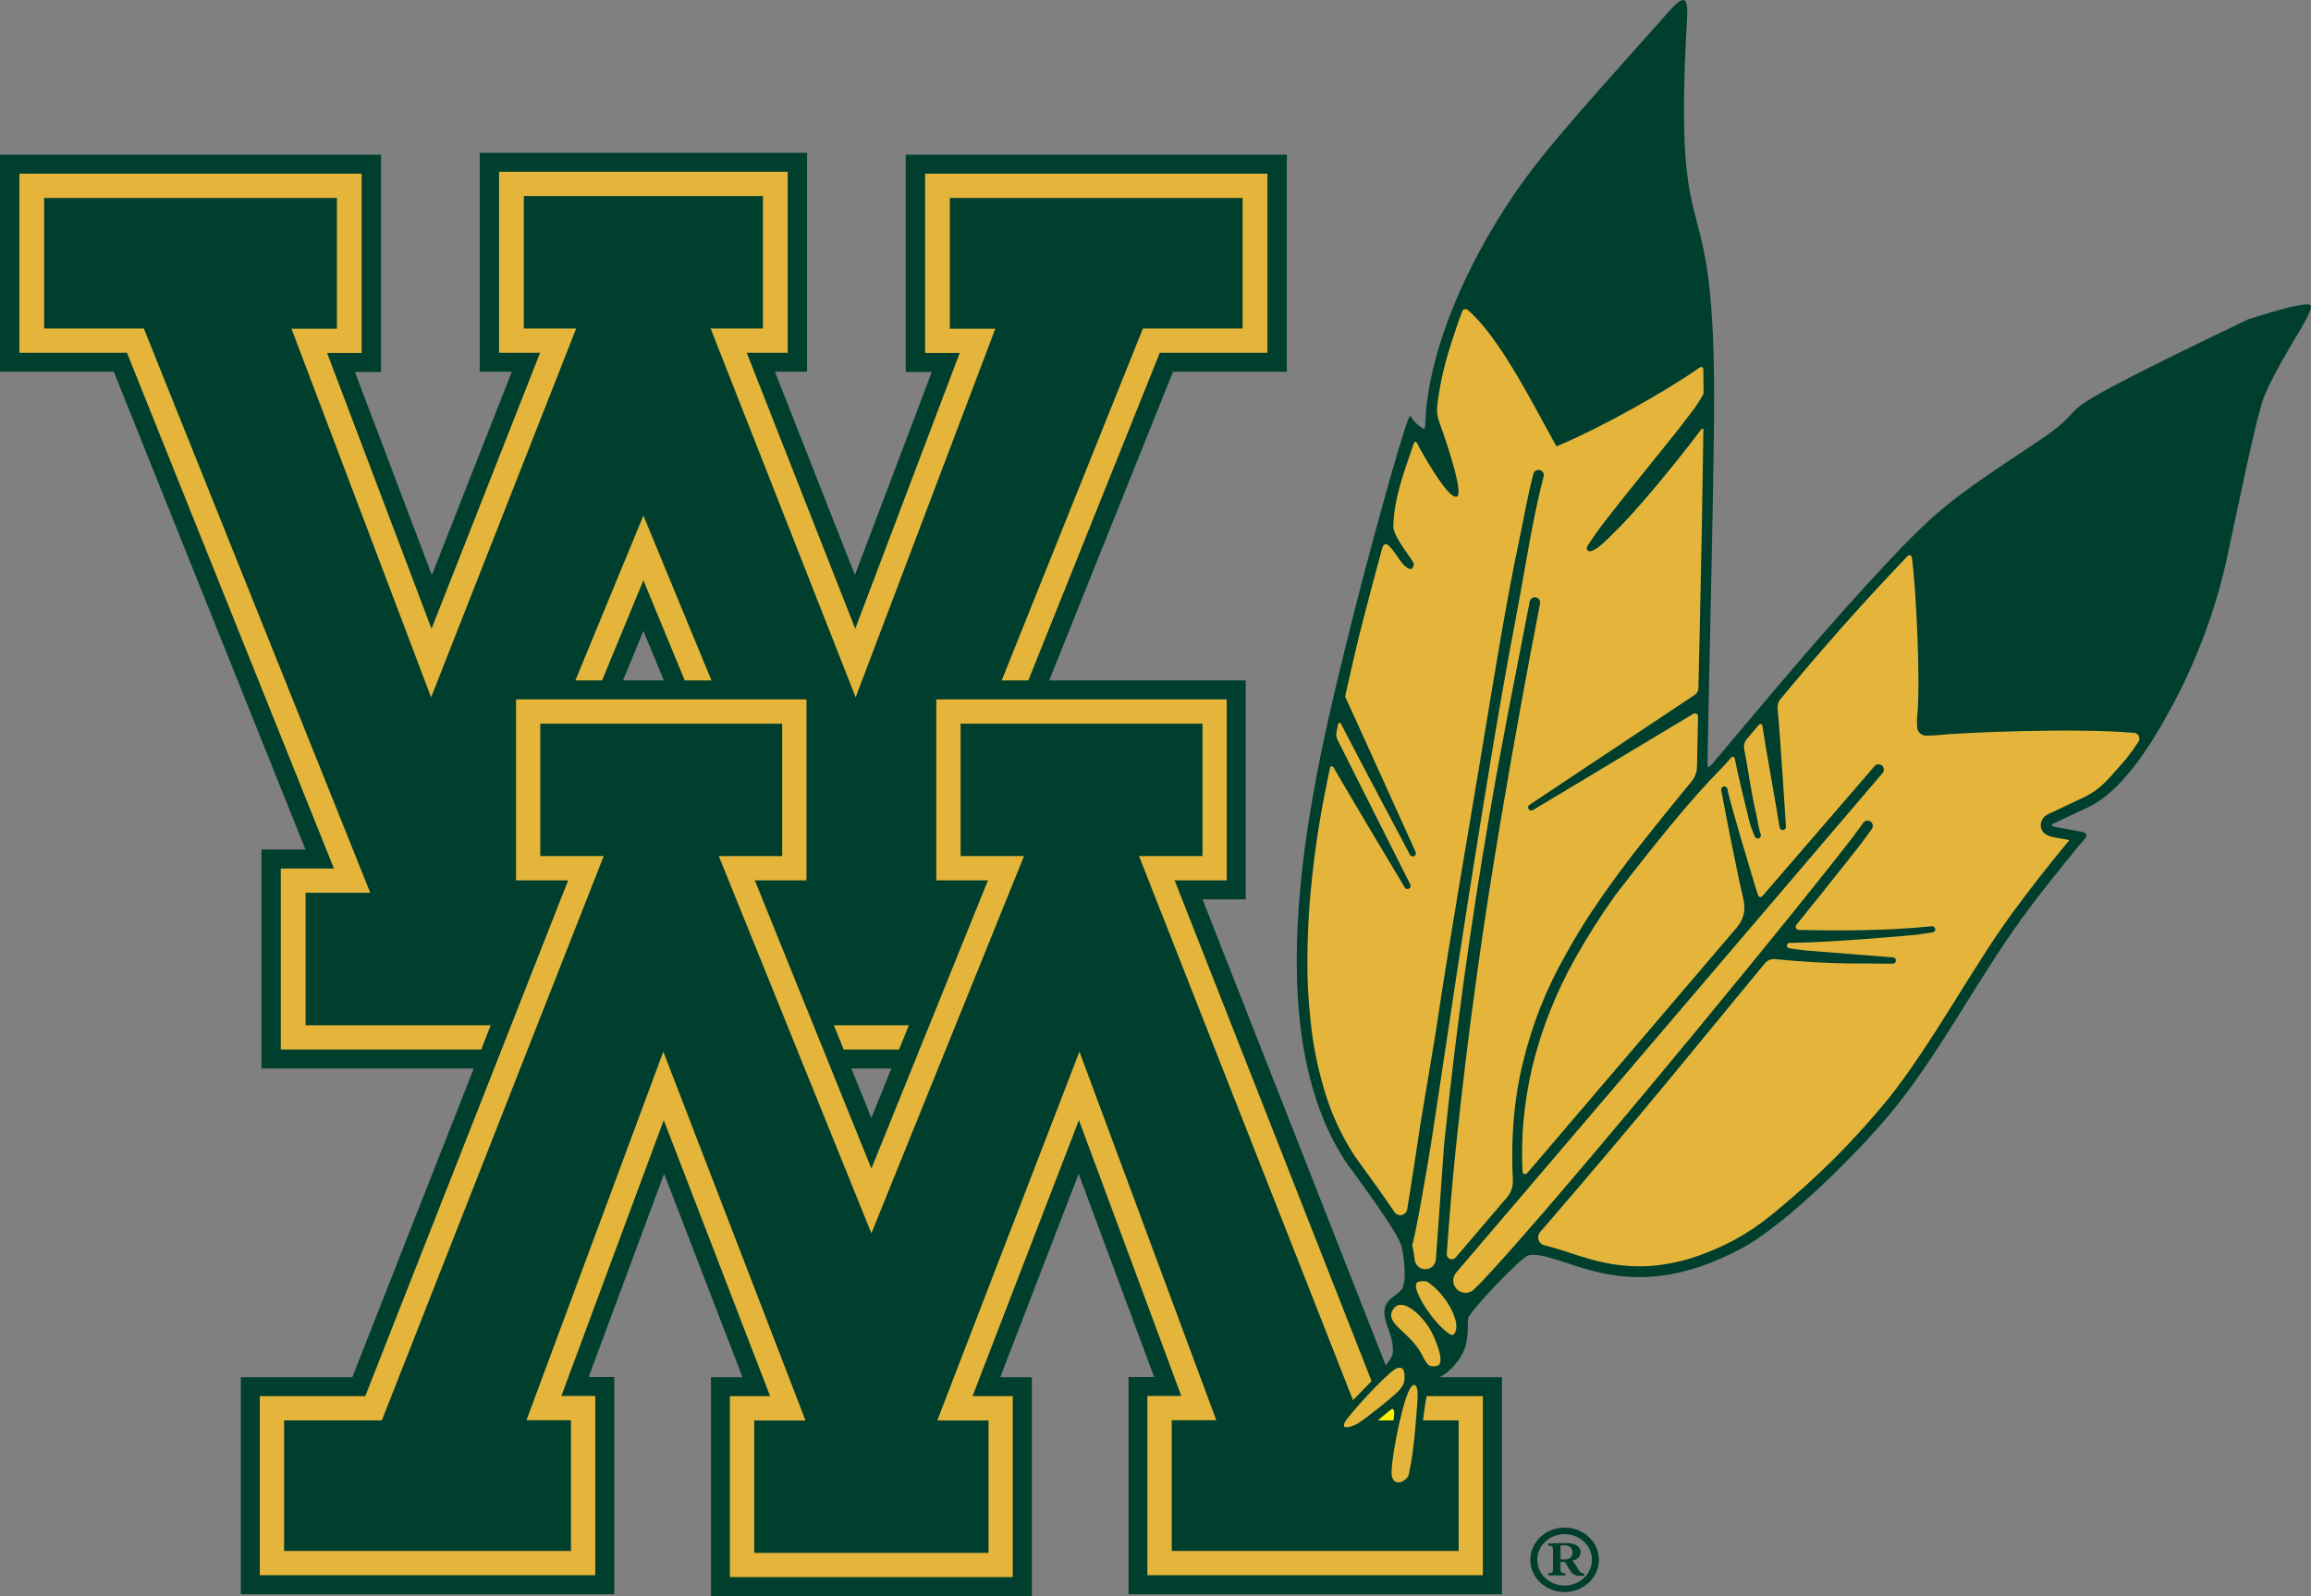 <?xml version="1.0" encoding="utf-8"?>
<!-- Generator: Adobe Illustrator 24.0.3, SVG Export Plug-In . SVG Version: 6.00 Build 0)  -->
<svg version="1.1" id="Layer_1" xmlns="http://www.w3.org/2000/svg" xmlns:xlink="http://www.w3.org/1999/xlink" x="0px" y="0px"
	 viewBox="0 0 493.23 340.75" style="enable-background:new 0 0 493.23 340.75;" xml:space="preserve">
<rect x="0" y="0" width="493.23" height="340.75" fill="#808080" stroke="none"/>
<style type="text/css">
	.st0{fill-rule:evenodd;clip-rule:evenodd;fill:#003F2D;}
	.st1{fill-rule:evenodd;clip-rule:evenodd;fill:#E5B53B;}
	.st2{fill-rule:evenodd;clip-rule:evenodd;fill:#FFD500;}
	.st3{fill-rule:evenodd;clip-rule:evenodd;fill:#FFF200;}
</style>
<path class="st0" d="M223.92,145.26l26.43-65.9h24.29V33.03h-81.33v46.37h5.57l-16.42,43.36l-17.07-43.41h6.86V32.62h-69.87v46.74
	h6.86l-17.07,43.41L75.75,79.41h5.57V33.03H0v46.33h24.29L65.2,181.37H55.8v46.74h45.31l-25.91,65.9h-23.8v46.33h79.7v-46.38h-5.46
	l16.1-43.37l16.73,43.41h-6.73v46.74h68.48v-46.74h-6.73l16.73-43.41l16.1,43.37h-5.46v46.38h79.7v-46.33H307.2
	c0.48-0.24,1.01-0.51,1.56-0.96c5.37-4.48,4.31-8.83,4.56-11.53c0.13-1.4,11.32-13.13,12.88-13.51c3.12-0.76,8.3,2.14,15.3,3.69
	c10.45,2.31,19.69,0.27,29.71-4.92c10.37-5.37,27.16-22.59,33.6-30.73c10.05-12.71,17.03-26.63,26.84-40.16
	c3.81-5.25,8.04-10.45,12.23-15.57c1.21-1.48,2.59-2.37-0.1-2.85c-1.01-0.18-4.23-0.76-4.59-0.83c-2.23-0.4-1.31-0.64,0.19-1.35
	c1.03-0.49,3.71-1.74,5.66-2.66c4.38-1.81,10.58-7.1,18.03-20.96c5.68-10.22,9.87-21.91,12.01-31.59
	c2.63-11.88,6.54-31.89,8.4-36.06c4.08-9.12,10.64-17.61,9.63-18.85c-0.62-0.76-6.51,0.81-13.39,3.04
	c-50.43,24.23-29.49,15.82-44.95,26.14c-18.91,12.62-21.11,13.84-36.52,30.66c-12.5,13.64-24.98,28.85-32.66,37.88
	c-1.07,1.26-1.19,1.22-1.16-0.44c0.38-21.88,1.21-52.83,1.39-73.41c0.5-55.75-8.95-29.35-5.75-85.12c0.34-5.96-1.39-4.32-4.96-0.27
	c-9.34,10.58-20.7,22.95-27.4,31.58c-11.13,14.33-21.87,34.97-23.4,52.95c-0.27,3.86,0.1,3.79-1.24,2.88
	c-1.8-1.2-1.94-2.89-2.36-1.92c-1.83,4.23-9.23,31.55-12.06,42.98c-7.19,29.09-21.93,84.64-1.47,115.85
	c4.71,6.47,11.12,15.25,11.9,17.98c0.45,1.58,1.27,7.39,0.17,9.15c-0.59,0.95-1.71,1.49-2.5,2.22c-3.42,3.18,1.12,7.15,0.48,11.71
	c-0.08,0.55-0.64,1.41-1.49,2.46L256.65,192h9.22v-46.74H223.92L223.92,145.26z M132.96,145.26l4.36-10.56l4.36,10.56H132.96
	L132.96,145.26z M181.7,228.11h8.54l-4.27,10.56L181.7,228.11L181.7,228.11z"/>
<polygon class="st1" points="102.7,224.06 104.73,218.88 65.22,218.88 65.22,190.6 79.03,190.6 30.7,70.13 9.42,70.13 9.42,42.26 
	71.91,42.26 71.91,70.17 62.21,70.17 92.01,148.87 122.97,70.13 111.8,70.13 111.8,41.85 162.83,41.85 162.83,70.13 151.67,70.13 
	182.62,148.87 212.43,70.17 202.73,70.17 202.73,42.26 265.21,42.26 265.21,70.13 243.93,70.13 213.79,145.26 219.47,145.26 
	247.53,75.31 270.5,75.31 270.5,37.08 197.44,37.08 197.44,75.35 204.83,75.35 182.53,134.23 159.37,75.31 168.12,75.31 
	168.12,36.67 106.52,36.67 106.52,75.31 115.27,75.31 92.1,134.23 69.81,75.35 77.19,75.35 77.19,37.08 4.14,37.08 4.14,75.31 
	27.1,75.31 71.27,185.42 59.93,185.42 59.93,224.06 102.7,224.06 "/>
<polygon class="st1" points="122.8,145.26 128.5,145.26 137.32,123.88 146.14,145.26 151.84,145.26 137.32,110.07 122.8,145.26 "/>
<polygon class="st1" points="177.97,218.88 180.07,224.06 191.88,224.06 193.98,218.88 177.97,218.88 "/>
<path class="st1" d="M304.94,291.45c0.41,0.31,1.49,0.36,2.05,0c1.43-0.91-0.89-6.22-1.85-7.79c-2.06-3.37-6.35-7.12-7.99-3.83
	c-1.35,2.7,3.3,4.41,5.87,8.59C303.73,289.58,304.23,290.91,304.94,291.45L304.94,291.45z"/>
<path class="st1" d="M304.77,273.72c-0.45-0.31-1.6-0.27-2.19,0c-1.88,0.86,3.56,9.13,6.8,11.06c0.43,0.25,0.75,0.3,0.98,0
	C312.06,282.63,308.86,276.55,304.77,273.72L304.77,273.72z"/>
<path class="st2" d="M362.2,163.29c0,0.06,0,0.12,0,0.17C362.2,163.24,362.21,162.91,362.2,163.29L362.2,163.29z"/>
<path class="st2" d="M362.19,163.46c0,0.06,0,0.12,0,0.17C362.19,163.64,362.19,163.56,362.19,163.46L362.19,163.46z"/>
<path class="st1" d="M315.98,273.89L315.98,273.89l2.65-2.84l4.26-4.74l6.69-7.66c13.54-15.74,28.96-34.26,42.9-51.33
	c1.81-2.22,3.58-4.39,5.3-6.5c1.87-2.3,3.7-4.57,5.49-6.78l6.55-8.17c0.01-0.02,3.72-4.71,3.72-4.72c1.51-1.88,2.73-3.51,4.12-5.48
	c0.36-0.51,1.06-0.63,1.57-0.27c0.51,0.36,0.63,1.06,0.27,1.57c-1.42,2.01-2.67,3.67-4.21,5.59c-3.61,4.57-7.55,9.5-11.65,14.58
	l-0.24,0.29c-0.23,0.29-0.19,0.71,0.1,0.94c0.12,0.1,0.25,0.14,0.4,0.15c8.93,0.2,18.52,0.17,27.34-0.68l0.73-0.07
	c0.03,0,0.06,0,0.09,0l0.2-0.03c0.01,0,0.02,0,0.03,0c0.01,0,0.02,0,0.03,0c0.32-0.02,0.6,0.19,0.69,0.49c0,0,0,0.01,0,0.01
	c0.01,0.02,0.01,0.05,0.01,0.07c0,0,0,0.01,0,0.01v0c0,0,0,0,0,0c0,0,0,0.01,0,0.01c0.01,0.07,0,0.14-0.01,0.21c0,0,0,0,0,0l0,0
	c0,0,0,0,0,0v0c0,0,0,0,0,0.01c0,0,0,0.01,0,0.01c-0.02,0.08-0.06,0.16-0.1,0.23c0,0-0.01,0.01-0.01,0.01
	c-0.01,0.01-0.02,0.02-0.03,0.03c0,0-0.01,0.01-0.01,0.01c-0.05,0.06-0.12,0.12-0.2,0.15c-0.01,0-0.01,0.01-0.02,0.01
	c0,0,0,0-0.01,0c-0.06,0.03-0.12,0.05-0.19,0.06c0,0,0,0,0,0c-0.01,0-0.02,0-0.03,0c-0.06,0.01-0.12,0.01-0.19,0.02
	c-0.04,0.01-0.07,0.02-0.11,0.02c-0.85,0.12-3.09,0.45-3.11,0.46c0.01,0-16.86,1.59-26.54,1.73l-0.52,0.01
	c-0.31,0-0.57,0.26-0.56,0.58c0,0.29,0.21,0.52,0.49,0.56c0.86,0.12,3.21,0.45,3.21,0.45l18.94,1.5c0.35,0.03,0.62,0.32,0.62,0.67
	c0,0.37-0.3,0.68-0.68,0.67c-0.01,0-10.22-0.07-8.67-0.03c-6.04-0.1-10.47-0.37-15.91-0.89c0,0,0.41,0.04-0.49-0.05
	c-0.89-0.09-1.7,0.25-2.27,0.95l-20.3,24.67c-8.72,10.53-16.17,19.35-25.09,29.72c-0.75,0.87-1.47,1.7-2.16,2.5l-0.36,0.41
	c-0.63,0.73-0.56,1.84,0.18,2.47c0.23,0.2,0.46,0.32,0.75,0.38c2.25,0.52,5.25,1.56,7.63,2.32c6.16,1.99,12.02,2.74,18.33,1.68
	c2.54-0.43,4.65-0.98,7.07-1.85c2.68-0.97,4.9-1.94,7.42-3.26c3.03-1.67,5.46-3.31,8.14-5.5c9.53-7.79,16.94-15.16,24.77-24.65
	c4.21-5.23,9.5-13.33,13.45-19.71c2.14-3.45,3.96-6.35,6.14-9.77c2.4-3.82,4.53-6.97,7.19-10.61c4.03-5.45,7.56-9.95,11.89-15.17
	l-3.68-0.67c-0.55-0.13-1.01-0.31-1.47-0.63c-1.35-0.95-1.22-2.89,0.01-3.87l0.51-0.32l7.04-3.32c1.95-0.86,3.47-1.87,5.01-3.34
	c1.73-1.61,5.53-6.27,4.53-4.96c1.53-1.99,1.92-2.58,2.77-3.85c0.38-0.58,0.23-1.35-0.35-1.74c-0.22-0.15-0.45-0.22-0.71-0.21
	l-0.32,0c-11.79-1.05-36.52-0.07-41.99,0.55c-0.41,0.05-0.79,0.02-1.86,0.06c-0.05,0-0.09,0-0.15,0c-1.05-0.03-1.88-0.92-1.85-1.97
	c0.02-0.52-0.08-1.18,0-1.98c0.79-7.11-0.2-27.01-1.09-34.04c-0.04-0.29-0.26-0.53-0.55-0.52c-0.14,0-0.27,0.06-0.37,0.17
	c-8.01,8.37-14.69,15.8-22.26,24.72c-1.91,2.24-3.02,3.61-4.8,5.71c-0.55,0.65-0.79,1.41-0.7,2.26c0.55,5.37,1.72,24.44,1.78,25.07
	c0.04,0.36-0.22,0.69-0.58,0.74c-0.37,0.05-0.72-0.21-0.77-0.58c-0.3-2.09-3.11-17.7-3.69-21.71c-0.03-0.22-0.24-0.37-0.46-0.34
	c-0.1,0.01-0.18,0.06-0.25,0.14c-1.37,1.62-1.42,1.67-2.58,3.04c-0.54,0.63-0.73,1.39-0.57,2.21c0.92,4.71,1.41,8.95,2.55,13.82
	c0.31,1.35,0.48,3.01,0.96,4.32c0.13,0.35-0.05,0.74-0.4,0.87c-0.35,0.13-0.74-0.05-0.87-0.4c-0.5-1.35-0.91-2.09-1.22-3.49
	c-1.08-4.62-2.17-8.67-3.06-13.2c-0.04-0.22-0.26-0.37-0.48-0.33c-0.1,0.02-0.17,0.06-0.24,0.14c-0.15,0.18-0.31,0.36-0.46,0.55
	c-2.71,3.21-6.34,5.54-24.39,28.99c-3.02,4.27-5.84,8.66-8.43,13.29c-4.15,7.41-7.18,14.96-9.19,23.22
	c-1.8,7.77-2.46,14.76-2.09,22.39c0.02,0.31,0.28,0.54,0.58,0.53c0.16-0.01,0.29-0.07,0.39-0.19c0.1-0.12,0,0,0,0
	c7-8.21,39.05-45.77,44.76-52.46c1.44-1.68,1.94-3.74,1.43-5.9c-1.05-4.5-3.01-14.13-4.76-23.43c-0.07-0.37,0.17-0.72,0.54-0.79
	c0.37-0.07,0.72,0.17,0.79,0.54c0.62,3.3,5.35,18.84,5.35,18.84c0.37,1.23,0.76,2.58,1.2,3.87c0.09,0.28,0.39,0.42,0.67,0.33
	c0.09-0.03,0.17-0.08,0.23-0.16c0.97-1.13,23.95-27.75,23.95-27.75c0.4-0.47,1.11-0.53,1.59-0.13c0.47,0.4,0.53,1.11,0.13,1.59
	c0,0-67.86,79.53-72.06,84.45c0.44-0.51-15.42,18.07-13.44,15.75c-3.28,3.85-4.12,4.83-5.51,6.46c-0.94,1.1-0.81,2.75,0.29,3.69
	c1.06,0.9,2.62,0.83,3.58-0.18l0.46-0.48C315.47,274.44,315.72,274.17,315.98,273.89L315.98,273.89z"/>
<path class="st1" d="M308.22,244.22c2.59-24.65,5.44-45.39,9.6-69.82c2.75-16.2,5.54-29.85,8.66-45.98
	c0.12-0.61,0.71-1.01,1.32-0.89c0.61,0.12,1.01,0.71,0.89,1.32c-3.12,16.11-5.59,29.75-8.33,45.93c-3.97,23.38-7.11,46.1-9.58,69.68
	c-0.84,8.21-1.47,15.43-2,23.23c-0.04,0.59,0.41,1.11,1,1.15c0.35,0.02,0.67-0.11,0.89-0.38c3.9-4.57,9.98-11.7,10.91-12.78
	c0.95-1.11,1.38-2.38,1.3-3.83c-0.45-8.71,0.23-17,2.05-24.6c2.13-8.77,4.96-15.94,9.41-23.79c2.4-4.3,4.61-7.83,7.43-11.87
	c2.24-3.22,5.04-7.05,7.46-10.13c4.11-5.21,7.75-9.74,11.76-14.6c0.78-0.95,1.16-1.98,1.19-3.21c0-0.2,0.01-0.34,0.01-0.34
	c0.04-1.82,0.12-5.32,0.22-10.34c0.01-0.37-0.29-0.67-0.65-0.68c-0.13,0-0.25,0.03-0.36,0.1c-1.01,0.6-34.23,20.55-34.23,20.55
	c-0.32,0.2-0.73,0.1-0.93-0.21c-0.2-0.32-0.1-0.73,0.22-0.93c0,0,34.46-22.94,35.23-23.45c0.51-0.34,0.79-0.85,0.8-1.46
	c0.15-7.48,0.29-12.89,0.29-12.89c0.34-14.76,0.57-27.8,0.77-42.28c0-0.12-0.1-0.22-0.22-0.22c-0.07,0-0.13,0.03-0.18,0.09
	c-3.13,4.14-6.08,7.84-9.54,12c-1.98,2.38-3.69,4.36-5.78,6.65c-1.2,1.32-2.25,2.41-3.54,3.65c-1.13,1.15-3.5,3.63-4.89,3.79
	c-0.16,0.02-0.3-0.01-0.44-0.1c-0.31-0.2-0.41-0.62-0.21-0.93c1.34-2.1,2.56-3.82,4.1-5.77c0.01-0.01,3.53-4.49,3.53-4.5
	l11.66-14.49c0.01-0.01,2.88-3.77,2.88-3.77c1.04-1.34,1.83-2.54,2.64-4.02c0.01-0.02,0.02-0.03,0.03-0.05
	c-0.01-1.65-0.03-3.38-0.05-4.94l-0.01-0.35c0-0.24-0.2-0.43-0.44-0.43c-0.09,0-0.17,0.03-0.24,0.08
	C355.12,83.75,342.34,91,332.2,95.3c-4.42-7.78-11.94-23.2-18.96-29.14c-0.31-0.26-0.78-0.22-1.04,0.09
	c-0.05,0.07-0.09,0.13-0.12,0.21c-0.99,2.55-1.51,4.29-2.27,6.57c-1.27,3.84-2.13,7.34-2.72,11.09c-0.67,4.24-0.58,4.15,0.97,8.46
	c1.76,5.16,4.26,13.23,2.78,13.47c-1.65,0.27-5.68-6.49-7.96-10.56c-0.66-1.53-0.94-1.62-1.45,0.07
	c-1.62,4.82-3.92,10.72-4.06,16.79c-0.05,2.38,4.5,7.45,4.39,8.12c-0.38,2.24-2.21,0.15-2.8-0.65c-1.77-2.43-3.31-5.2-4.01-2.61
	c-1.37,5.03-2.99,11.12-4.1,15.46c-1.5,5.86-2.31,9.57-3.53,14.95l-0.23,1.03c-0.01,0.04,0,0.07,0.01,0.11
	c1.09,2.28,15.02,33.1,15.02,33.1c0.17,0.34,0.03,0.74-0.3,0.91c-0.34,0.16-0.74,0.03-0.91-0.31c0,0-12.25-23.08-14.71-27.94
	c-0.08-0.17-0.29-0.23-0.45-0.15c-0.1,0.05-0.16,0.13-0.18,0.24c-0.22,1.12-0.05,0.25-0.24,1.27l-0.09,0.47
	c-0.11,0.58-0.03,1.1,0.24,1.62c0.4,0.77,15.51,30.84,15.51,30.84c0.18,0.33,0.05,0.74-0.28,0.91c-0.33,0.18-0.74,0.05-0.91-0.28
	c0,0-12.5-20.86-15.21-25.64c-0.11-0.19-0.35-0.26-0.54-0.15c-0.1,0.06-0.17,0.15-0.19,0.27c-2.07,9.86-3.17,16.38-4.14,26.55
	c-0.42,4.63-0.62,8.55-0.68,13.2c-0.07,5.14,0.14,9.48,0.7,14.59c0.55,5.05,1.39,9.27,2.82,14.14c1.55,5.32,3.52,9.64,6.51,14.31
	l4.96,6.87l3.11,4.48c0.14,0.21,0.26,0.39,0.46,0.69c0.46,0.69,1.4,0.88,2.09,0.41c0.36-0.24,0.58-0.58,0.65-1.01
	c0.95-5.85,1.82-11.44,2.74-17.71l3.29-19.71c3.16-21.17,6.29-38.71,9.79-59.83c2.34-14.15,5.3-32.53,8.08-45.58
	c1.06-5.01,1.74-9.22,3.03-14.17c0.16-0.6,0.77-0.96,1.38-0.8c0.6,0.16,0.96,0.77,0.8,1.37c-2.42,9.26-3.93,19.69-5.71,29.06
	c-2,10.58-3.59,19.54-5.36,30.16c-3.49,21.11-6.3,38.95-9.46,60.11l-2.97,19.7c-1.3,8.8-4.38,25.83-4.58,24.96
	c0.42,1.83,0.36,1.7,0.47,2.53c0,0-0.07-0.49,0.1,0.76c0.17,1.24,1.32,2.11,2.56,1.94c1.08-0.15,1.89-1.01,1.96-2.1L308.22,244.22
	L308.22,244.22z"/>
<path class="st1" d="M298.2,292.07c1.61-0.5,1.65,1.23,1.54,2.59c-0.11,1.37-1.55,2.67-2.96,3.84c-1.49,1.24-4.68,3.87-6.84,5.3
	c-1.09,0.73-4.69,2-2.34-1.01C290.13,299.55,296.67,292.55,298.2,292.07L298.2,292.07z"/>
<path class="st1" d="M297.05,315.08c0.5,2.66,3.63,0.98,3.69-0.65c1.04-4.59,1.49-11.26,1.81-15.86c0.2-2.97-0.81-4.14-2.04-1.24
	C298.92,301.04,296.63,312.89,297.05,315.08L297.05,315.08z"/>
<path class="st1" d="M304.49,298.06c-0.3,1.44-0.55,3.25-0.78,5.18h7.61v27.87h-61.24v-27.91h9.51l-29.21-78.69l-30.34,78.74h10.94
	v28.27h-50.01v-28.27h10.94l-30.34-78.74l-29.21,78.69h9.5v27.91H60.63v-27.87h20.86l47.36-120.48h-13.54v-28.27h51.63v28.27h-13.53
	l32.57,80.53l32.57-80.53h-13.53v-28.27h51.63v28.27H243.1l45.67,116.16c1.28-1.33,2.68-2.74,3.96-4.08l-42.03-106.9h11.12v-38.63
	h-61.99v38.63h11.03l-24.88,61.54l-24.88-61.54h11.03v-38.63h-61.99v38.63h11.12L77.96,298.06H55.45v38.22h71.6v-38.27h-7.24
	l21.85-58.88l22.7,58.92h-8.58v38.63h60.37v-38.63h-8.58l22.7-58.92l21.85,58.88h-7.24v38.27h71.6v-38.22H304.49L304.49,298.06z"/>
<path class="st3" d="M297.4,303.24c0.22-1.32,0.24-2.25-0.15-2.46c-0.22-0.12-1.76,1.26-3.18,2.46H297.4L297.4,303.24z"/>
<path class="st0" d="M333.93,326.12c-4.04,0-7.32,3.08-7.32,6.88s3.28,6.88,7.32,6.88c4.04,0,7.32-3.08,7.32-6.88
	S337.97,326.12,333.93,326.12L333.93,326.12z M333.93,327.52c-3.22,0-5.83,2.45-5.83,5.48c0,3.03,2.61,5.48,5.83,5.48
	c3.22,0,5.83-2.45,5.83-5.48C339.76,329.98,337.15,327.52,333.93,327.52L333.93,327.52z M333.06,329.96
	c0.27-0.04,0.54-0.06,0.81-0.07c0.29,0,0.57,0.05,0.84,0.14c0.44,0.17,0.76,0.53,0.85,0.96c0.09,0.36,0.06,0.74-0.06,1.09
	c-0.15,0.37-0.47,0.65-0.87,0.76c-0.39,0.11-0.8,0.13-1.2,0.08l-0.37-0.04V329.96L333.06,329.96z M333.06,335.08v-1.64h0.89
	c0.44,0.65,0.86,1.32,1.26,1.99c0.08,0.13,0.18,0.26,0.28,0.38c0.08,0.08,0.18,0.16,0.28,0.23c0.31,0.21,0.67,0.33,1.05,0.36
	c0.39,0.03,0.78,0.03,1.17,0l0.12-0.01v-0.45c-0.25-0.02-0.49-0.1-0.7-0.24c-0.18-0.13-0.33-0.29-0.45-0.47
	c-0.22-0.34-0.43-0.68-0.62-1.03c-0.15-0.27-0.33-0.53-0.53-0.76c-0.09-0.1-0.19-0.19-0.3-0.26c0.44-0.06,0.85-0.23,1.2-0.48
	c0.42-0.33,0.66-0.83,0.63-1.34c0.01-0.39-0.13-0.77-0.38-1.07c-0.24-0.26-0.55-0.46-0.9-0.58c-0.56-0.18-1.14-0.28-1.73-0.29
	c-1.01-0.01-2.02,0.01-3.03,0.07l-0.87,0.03v0.47c0.14,0,0.28,0,0.42,0.02c0.13,0.02,0.25,0.06,0.36,0.14
	c0.1,0.08,0.17,0.18,0.2,0.3c0.03,0.1,0.04,0.21,0.04,0.32v4.31c0.01,0.13-0.02,0.26-0.06,0.38c-0.06,0.16-0.19,0.28-0.36,0.33
	c-0.15,0.05-0.3,0.07-0.46,0.07l-0.14,0v0.47h3.67v-0.47c-0.14,0-0.28,0-0.42-0.02c-0.13-0.02-0.25-0.06-0.36-0.14
	c-0.1-0.08-0.17-0.18-0.2-0.3C333.07,335.29,333.05,335.18,333.06,335.08L333.06,335.08z"/>
</svg>
